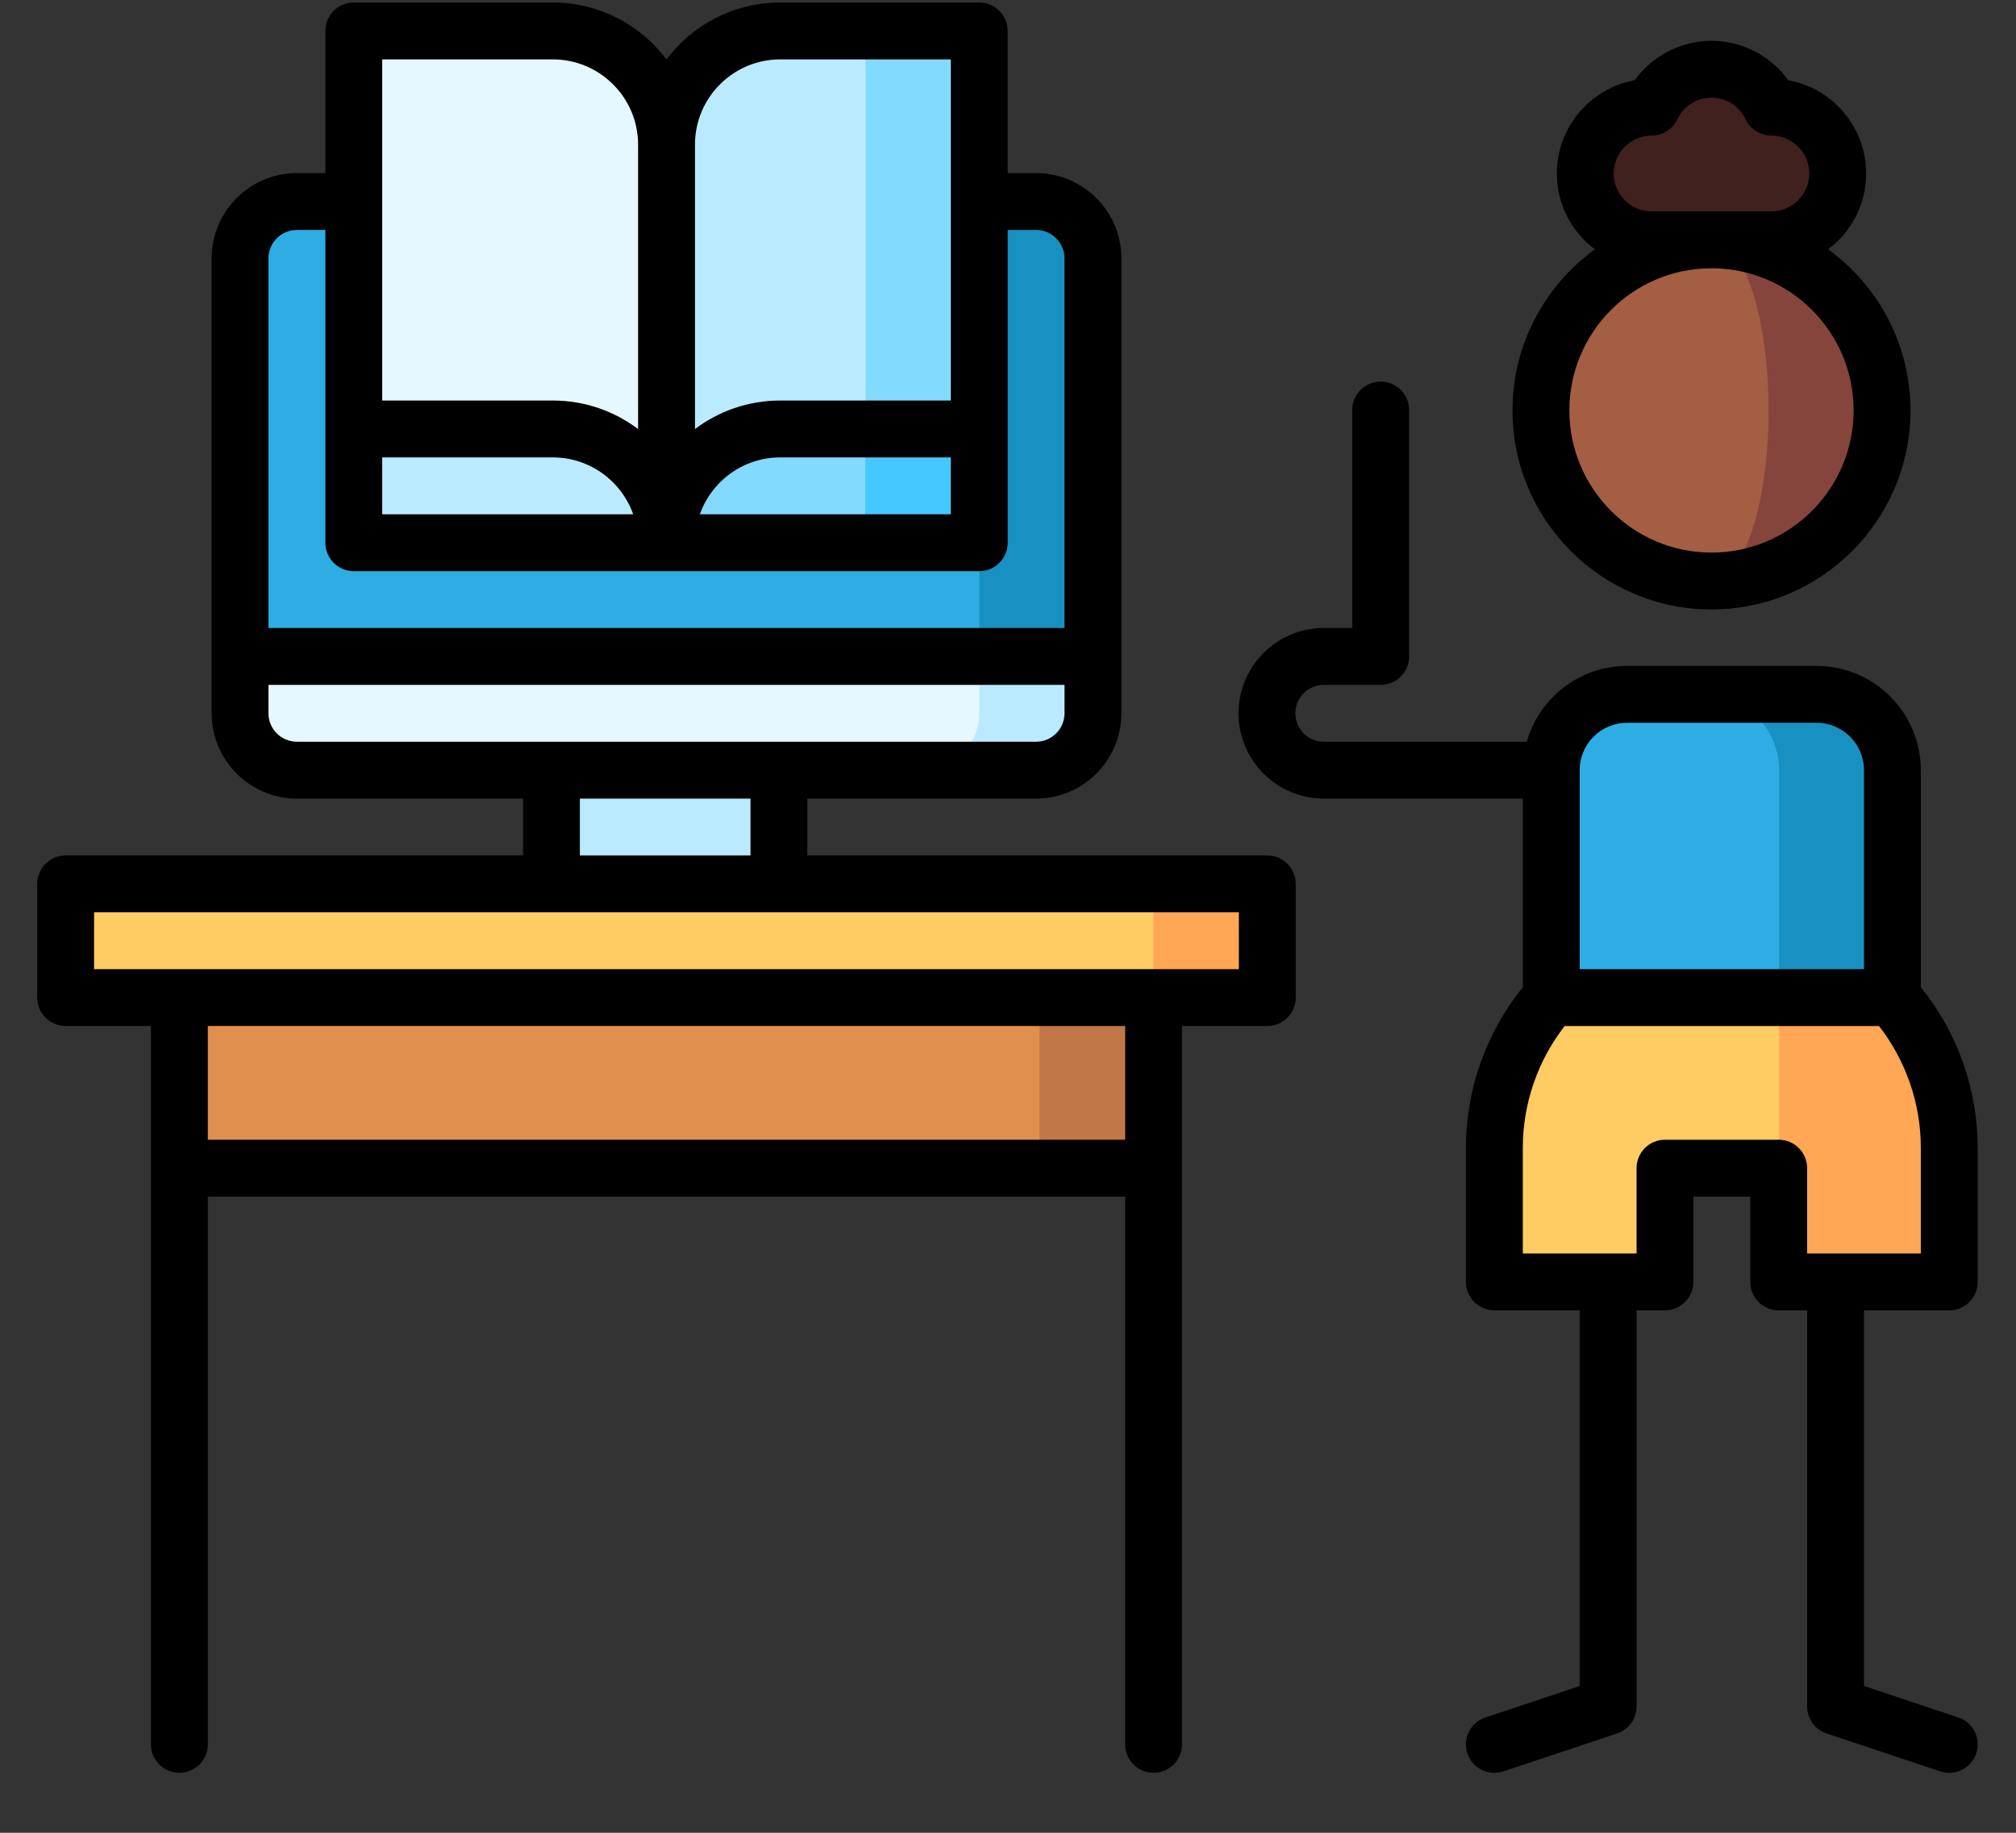 <svg width="33" height="30" viewBox="0 0 33 30" fill="none" xmlns="http://www.w3.org/2000/svg">
<rect x="0" y="0" width="33" height="30" fill="#333333" stroke="none"/>
<path d="M9.023 11.056H12.746V15.399H9.023V11.056Z" fill="#BAEAFF"/>
<path d="M15.094 12.606H16.955C17.469 12.606 17.886 12.189 17.886 11.675V10.744L15.094 7.952V12.606Z" fill="#BAEAFF"/>
<path d="M3.93 10.744V11.675C3.93 12.189 4.346 12.606 4.86 12.606H15.099C15.613 12.606 16.03 12.189 16.03 11.675V7.952L3.93 10.744Z" fill="#E5F7FF"/>
<path d="M16.956 3.299H10.906L16.025 10.745H17.886V4.23C17.886 3.716 17.47 3.299 16.956 3.299Z" fill="#1990C2"/>
<path d="M16.03 8.883L10.911 3.299H4.86C4.346 3.299 3.93 3.716 3.93 4.23V10.745H16.03V8.883Z" fill="#2DADE3"/>
<path d="M11.523 7.953L16.022 7.022V0.507H14.161L11.523 7.953Z" fill="#82DAFF"/>
<path d="M10.912 2.368L8.43 5.626L10.912 8.884L12.773 7.022H14.169V0.507H12.773C11.745 0.507 10.912 1.34 10.912 2.368Z" fill="#BAEAFF"/>
<path d="M9.047 0.507H5.789V7.022L10.908 8.884V2.368C10.908 1.34 10.075 0.507 9.047 0.507Z" fill="#E5F7FF"/>
<path d="M9.047 7.021H5.789V8.883H10.908C10.908 7.855 10.075 7.021 9.047 7.021Z" fill="#BAEAFF"/>
<path d="M14.174 8.883H16.036V7.021H14.174L12.312 7.952L14.174 8.883Z" fill="#45C8FF"/>
<path d="M10.906 8.883H14.164V7.021H12.768C11.74 7.021 10.906 7.855 10.906 8.883Z" fill="#82DAFF"/>
<path d="M15.008 15.398L17.024 19.122H18.886V15.398H15.008Z" fill="#C27749"/>
<path d="M2.93 15.398H17.015V19.122H2.93V15.398Z" fill="#E18F4E"/>
<path d="M18.884 14.468L17.953 15.399L18.884 16.329H20.745V14.468H18.884Z" fill="#FFA754"/>
<path d="M1.07 14.468H18.879V16.329H1.07V14.468Z" fill="#FFCB63"/>
<path d="M29.744 11.365H27.883V18.191H30.985V12.606C30.985 11.921 30.43 11.365 29.744 11.365Z" fill="#1990C2"/>
<path d="M27.881 11.365H26.639C25.954 11.365 25.398 11.921 25.398 12.606V18.191H29.122V12.606C29.122 11.921 28.566 11.365 27.881 11.365Z" fill="#2DADE3"/>
<path d="M30.988 16.329H29.126L28.195 17.725L29.126 19.121V20.983H31.918V18.79C31.918 17.846 31.566 16.985 30.988 16.329Z" fill="#FFA754"/>
<path d="M29.122 16.329H25.399C24.821 16.985 24.469 17.846 24.469 18.79V20.983H27.261V19.121H29.122V16.329Z" fill="#FFCB63"/>
<path d="M28.999 1.753C28.825 1.387 28.452 1.133 28.019 1.133C27.586 1.133 27.213 1.387 27.039 1.753C26.439 1.753 25.953 2.239 25.953 2.839C25.953 3.439 26.439 3.925 27.039 3.925H28.999C29.599 3.925 30.085 3.439 30.085 2.839C30.085 2.239 29.599 1.753 28.999 1.753Z" fill="#40211D"/>
<path d="M28.023 3.926V9.51C29.566 9.51 30.816 8.26 30.816 6.718C30.816 5.176 29.566 3.926 28.023 3.926Z" fill="#85453D"/>
<path d="M28.95 6.718C28.95 5.176 28.533 3.926 28.019 3.926C26.477 3.926 25.227 5.176 25.227 6.718C25.227 8.26 26.477 9.51 28.019 9.51C28.533 9.51 28.95 8.26 28.95 6.718Z" fill="#A45E43"/>
<path d="M20.745 14.002H13.215V13.072H16.959C17.729 13.072 18.356 12.445 18.356 11.675V4.229C18.356 3.46 17.729 2.833 16.959 2.833H16.495V0.506C16.495 0.249 16.286 0.041 16.029 0.041H12.772C12.011 0.041 11.335 0.408 10.91 0.973C10.485 0.408 9.809 0.041 9.049 0.041H5.791C5.534 0.041 5.326 0.249 5.326 0.506V2.833H4.86C4.09 2.833 3.464 3.46 3.464 4.229V11.675C3.464 12.445 4.09 13.072 4.86 13.072H8.562V14.002H1.075C0.818 14.002 0.609 14.211 0.609 14.468V16.329C0.609 16.586 0.818 16.794 1.075 16.794H2.471V28.553C2.471 28.81 2.679 29.018 2.936 29.018C3.193 29.018 3.402 28.81 3.402 28.553V19.587H18.418V28.553C18.418 28.81 18.626 29.018 18.883 29.018C19.14 29.018 19.348 28.81 19.348 28.553V16.794H20.745C21.002 16.794 21.21 16.586 21.21 16.329V14.468C21.21 14.211 21.002 14.002 20.745 14.002ZM6.256 7.487H9.049C9.655 7.487 10.173 7.876 10.365 8.418H6.256V7.487ZM12.772 0.972H15.564V6.556H12.772C12.248 6.556 11.765 6.73 11.376 7.023V2.368C11.376 1.598 12.002 0.972 12.772 0.972ZM15.564 7.487V8.418H11.456C11.648 7.876 12.165 7.487 12.772 7.487H15.564ZM9.049 0.972C9.819 0.972 10.445 1.598 10.445 2.368V7.023C10.056 6.73 9.572 6.556 9.049 6.556H6.256V0.972H9.049ZM4.86 3.764H5.326V8.883C5.326 9.14 5.534 9.349 5.791 9.349H16.029C16.287 9.349 16.495 9.14 16.495 8.883V3.764H16.96C17.216 3.764 17.425 3.973 17.425 4.229V10.279H4.394V4.229C4.394 3.973 4.603 3.764 4.86 3.764ZM4.394 11.675V11.21H17.425V11.675C17.425 11.932 17.216 12.141 16.96 12.141H4.86C4.603 12.141 4.394 11.932 4.394 11.675ZM9.492 13.072H12.285V14.002H9.492V13.072ZM18.418 18.656H3.402V16.794H18.418V18.656ZM20.279 15.864H1.54V14.933H20.279V15.864Z" fill="black"/>
<path d="M32.055 28.112L30.512 27.597V21.448H31.908C32.165 21.448 32.373 21.24 32.373 20.983V18.791C32.373 17.83 32.044 16.903 31.442 16.159V12.606C31.442 11.665 30.677 10.9 29.736 10.9H26.634C25.854 10.9 25.195 11.425 24.992 12.141H21.67C21.413 12.141 21.204 11.932 21.204 11.675C21.204 11.419 21.413 11.21 21.67 11.21H22.6C22.857 11.21 23.066 11.002 23.066 10.745V6.711C23.066 6.454 22.857 6.246 22.6 6.246C22.343 6.246 22.135 6.454 22.135 6.711V10.279H21.67C20.9 10.279 20.273 10.906 20.273 11.675C20.273 12.445 20.9 13.072 21.67 13.072H24.927V16.159C24.326 16.903 23.996 17.831 23.996 18.791V20.983C23.996 21.24 24.205 21.448 24.462 21.448H25.858V27.597L24.315 28.112C24.071 28.193 23.939 28.456 24.02 28.7C24.085 28.895 24.267 29.019 24.462 29.019C24.511 29.019 24.56 29.011 24.609 28.995L26.471 28.374C26.661 28.311 26.789 28.133 26.789 27.933V21.448H27.254C27.511 21.448 27.719 21.24 27.719 20.983V19.587H28.65V20.983C28.65 21.24 28.858 21.448 29.116 21.448H29.581V27.933C29.581 28.133 29.709 28.311 29.899 28.374L31.761 28.995C31.809 29.011 31.859 29.019 31.908 29.019C32.103 29.019 32.284 28.895 32.349 28.7C32.431 28.456 32.299 28.193 32.055 28.112ZM26.634 11.831H29.736C30.164 11.831 30.512 12.178 30.512 12.606V15.864H25.858V12.606C25.858 12.178 26.206 11.831 26.634 11.831ZM29.116 18.656H27.254C26.997 18.656 26.789 18.864 26.789 19.122V20.518H24.927V18.791C24.927 18.065 25.169 17.364 25.612 16.795H30.758C31.2 17.364 31.442 18.065 31.442 18.791V20.518H29.581V19.122C29.581 18.864 29.373 18.656 29.116 18.656Z" fill="black"/>
<path d="M24.758 6.718C24.758 8.514 26.219 9.976 28.015 9.976C29.812 9.976 31.273 8.514 31.273 6.718C31.273 5.634 30.741 4.674 29.925 4.081C30.302 3.798 30.547 3.347 30.547 2.84C30.547 2.079 29.996 1.445 29.273 1.313C28.985 0.914 28.516 0.668 28.015 0.668C27.515 0.668 27.046 0.914 26.758 1.313C26.035 1.445 25.484 2.079 25.484 2.84C25.484 3.347 25.729 3.798 26.106 4.081C25.29 4.674 24.758 5.634 24.758 6.718ZM30.342 6.718C30.342 8.001 29.299 9.045 28.015 9.045C26.732 9.045 25.689 8.001 25.689 6.718C25.689 5.435 26.732 4.391 28.015 4.391C29.299 4.391 30.342 5.435 30.342 6.718ZM27.035 3.46C26.693 3.46 26.415 3.182 26.415 2.84C26.415 2.498 26.693 2.219 27.035 2.219C27.215 2.219 27.379 2.116 27.456 1.954C27.56 1.735 27.774 1.599 28.015 1.599C28.256 1.599 28.471 1.735 28.575 1.954C28.652 2.116 28.816 2.219 28.995 2.219C29.338 2.219 29.616 2.498 29.616 2.84C29.616 3.182 29.338 3.46 28.995 3.46H27.035Z" fill="black"/>
</svg>
